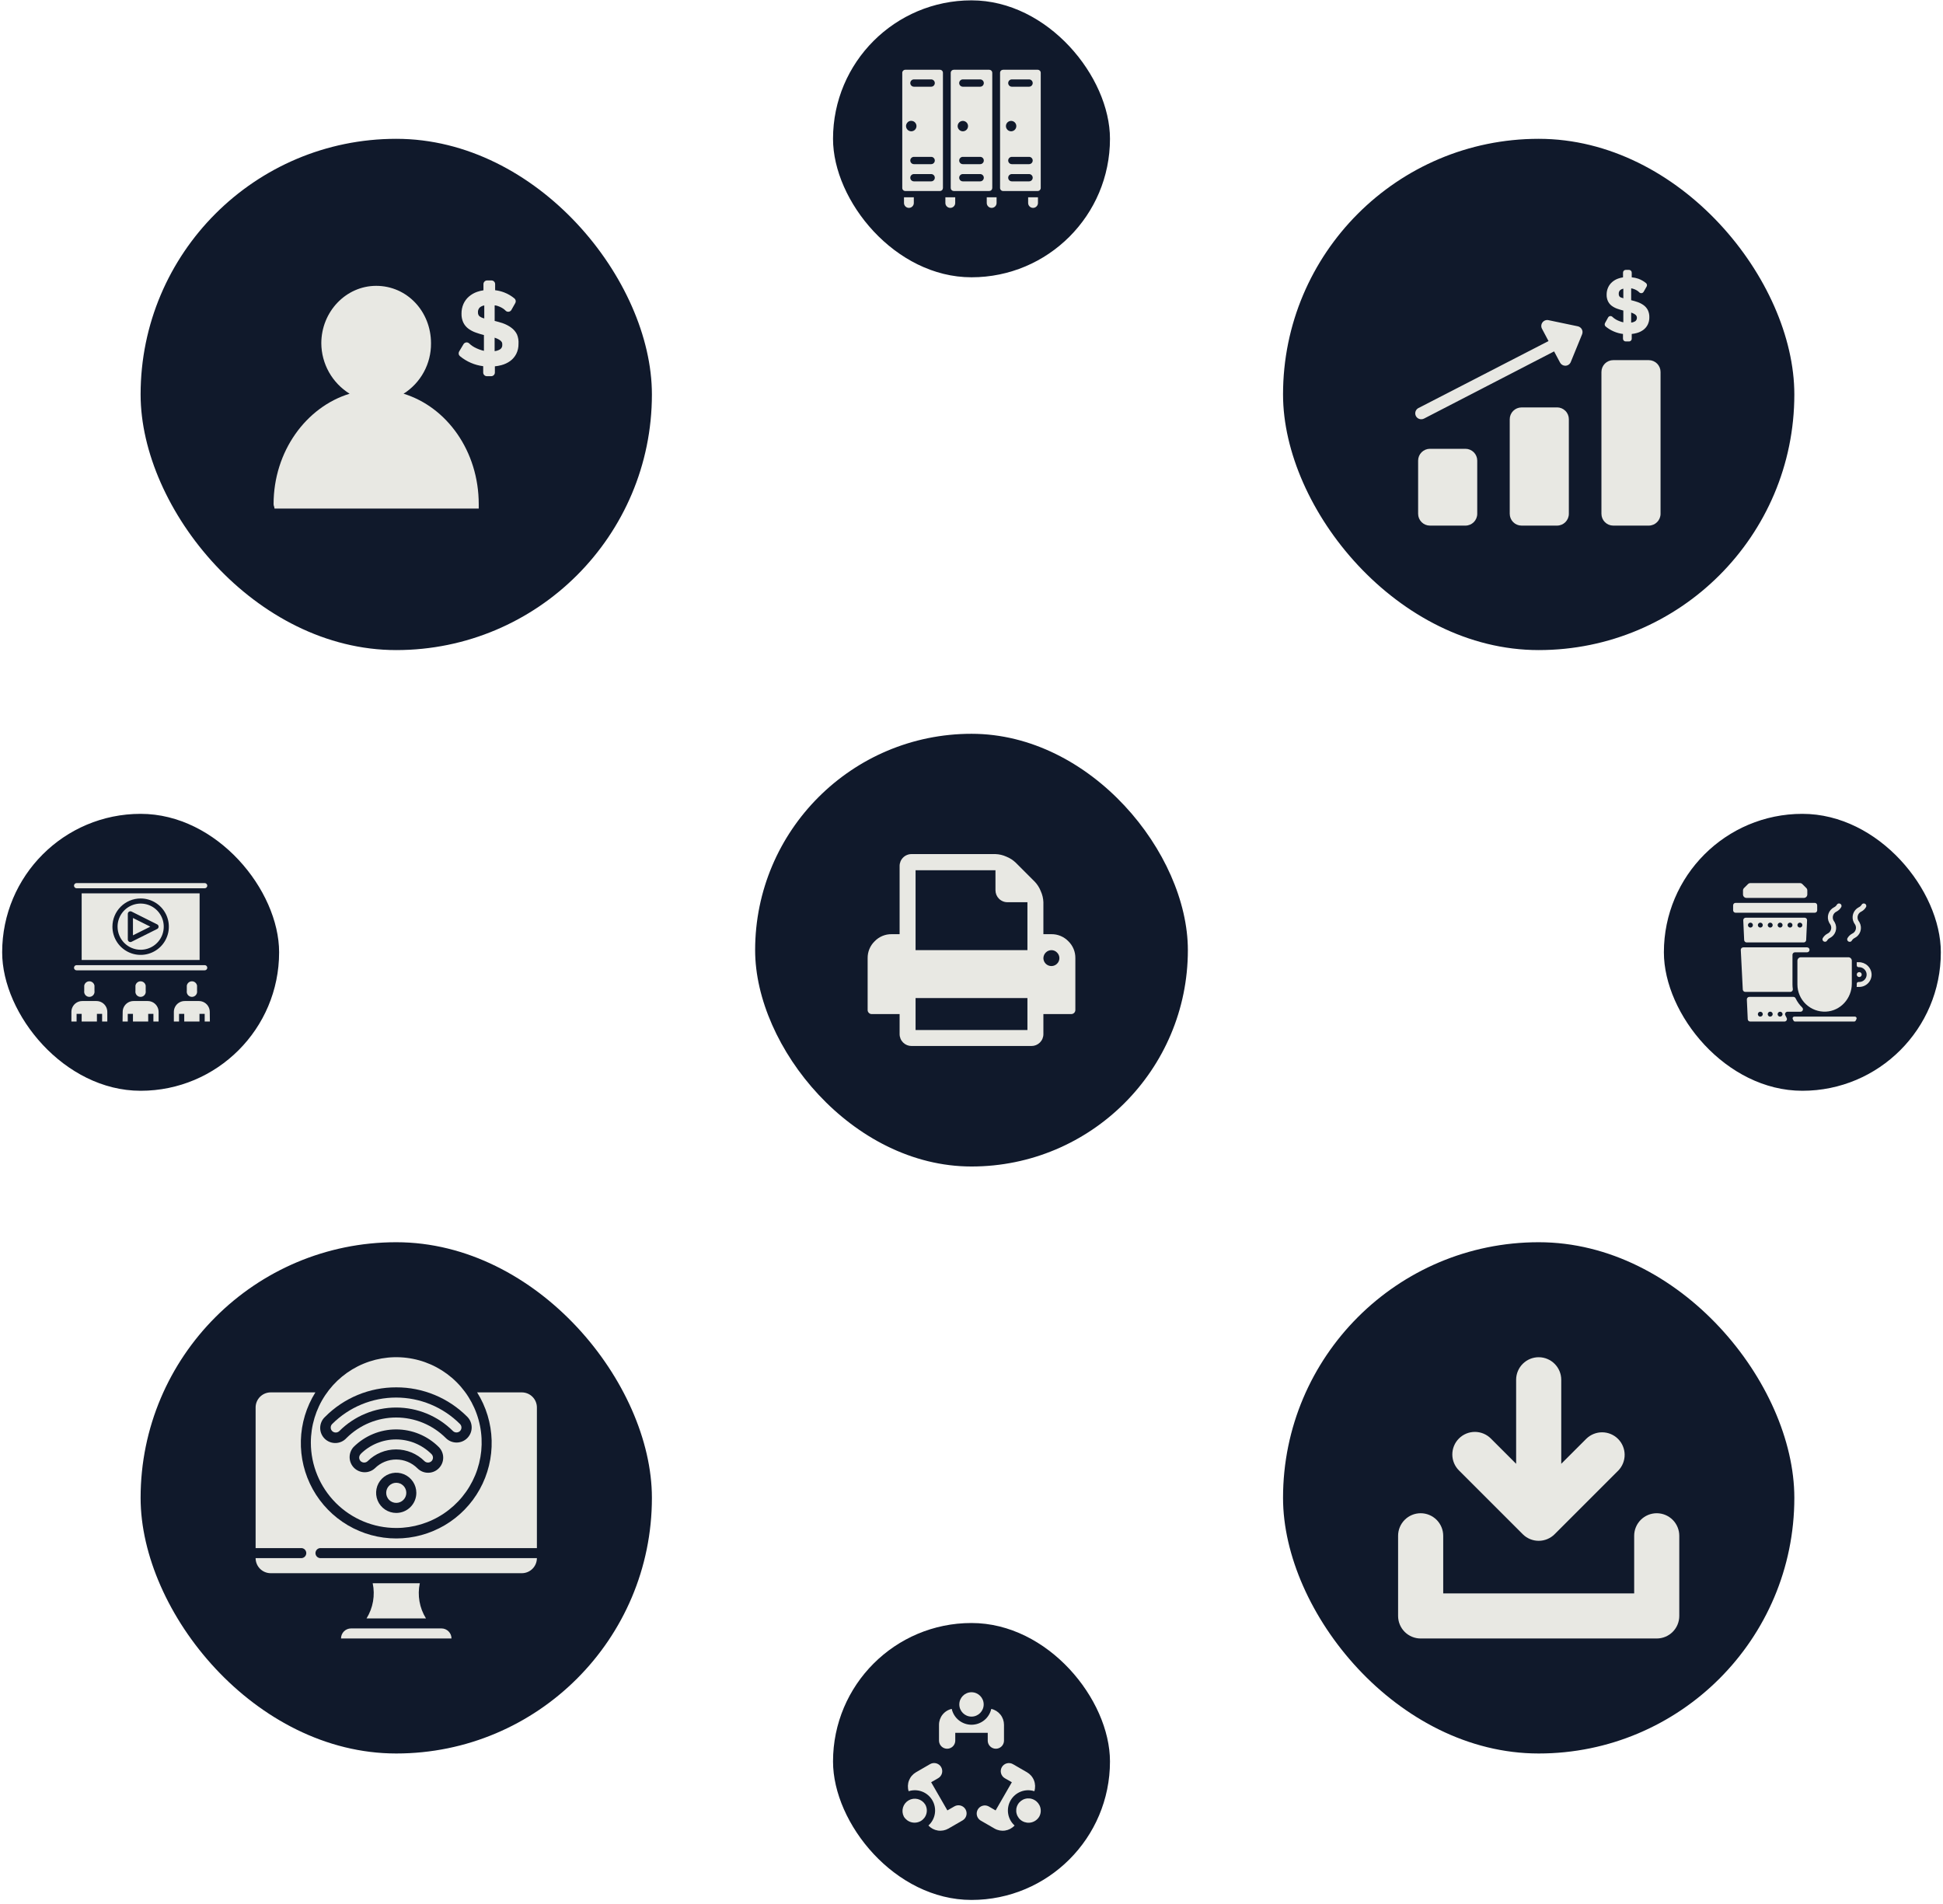<?xml version="1.0" encoding="UTF-8"?>
<svg xmlns="http://www.w3.org/2000/svg" width="449" height="440" viewBox="0 0 449 440" fill="none">
  <rect x="32.492" y="32.082" width="118.154" height="118.154" rx="59.077" fill="#10192B"></rect>
  <path d="M119.459 77.269C119.15 76.654 118.698 76.122 118.139 75.719C117.556 75.293 116.912 74.956 116.229 74.719C115.6 74.502 114.959 74.319 114.309 74.169V70.579H114.519C114.862 70.657 115.197 70.768 115.519 70.909C115.792 71.028 116.053 71.172 116.299 71.339C116.488 71.467 116.662 71.614 116.819 71.779C116.908 71.874 117.017 71.948 117.138 71.995C117.259 72.041 117.389 72.06 117.519 72.048C117.648 72.037 117.773 71.996 117.884 71.928C117.995 71.861 118.089 71.769 118.159 71.659L119.069 70.049C119.17 69.876 119.207 69.672 119.172 69.474C119.137 69.277 119.033 69.098 118.879 68.969C118.175 68.385 117.382 67.919 116.529 67.589C115.85 67.329 115.142 67.154 114.419 67.069V65.659C114.419 65.434 114.33 65.217 114.17 65.058C114.011 64.899 113.795 64.809 113.569 64.809H112.569C112.344 64.809 112.128 64.899 111.968 65.058C111.809 65.217 111.719 65.434 111.719 65.659V67.089C111.219 67.161 110.727 67.282 110.249 67.449C109.561 67.688 108.923 68.055 108.369 68.529C107.826 68.999 107.392 69.583 107.099 70.239C106.79 70.948 106.636 71.716 106.649 72.489C106.628 73.177 106.761 73.86 107.039 74.489C107.305 75.061 107.707 75.558 108.209 75.939C108.74 76.331 109.327 76.641 109.949 76.859C110.566 77.081 111.193 77.271 111.829 77.429V81.079L111.389 80.969C110.965 80.846 110.551 80.692 110.149 80.509C109.799 80.358 109.464 80.174 109.149 79.959C108.897 79.787 108.659 79.592 108.439 79.379C108.347 79.287 108.234 79.216 108.11 79.175C107.986 79.133 107.855 79.12 107.725 79.137C107.595 79.155 107.471 79.202 107.363 79.275C107.254 79.348 107.164 79.445 107.099 79.559L106.099 81.239C106 81.414 105.965 81.618 106.002 81.816C106.038 82.013 106.144 82.192 106.299 82.319C107.831 83.582 109.69 84.383 111.659 84.629V86.089C111.659 86.314 111.749 86.531 111.908 86.69C112.068 86.85 112.284 86.939 112.509 86.939H113.509C113.735 86.939 113.951 86.85 114.11 86.69C114.27 86.531 114.359 86.314 114.359 86.089V84.659C114.876 84.609 115.388 84.515 115.889 84.379C116.607 84.189 117.285 83.87 117.889 83.439C118.483 83.008 118.966 82.442 119.299 81.789C119.657 81.069 119.835 80.273 119.819 79.469C119.873 78.718 119.749 77.964 119.459 77.269ZM111.609 73.509C111.345 73.424 111.096 73.299 110.869 73.139C110.737 73.043 110.631 72.916 110.559 72.769C110.48 72.583 110.443 72.381 110.449 72.179C110.433 71.963 110.467 71.747 110.546 71.546C110.626 71.345 110.75 71.165 110.909 71.019C111.201 70.793 111.545 70.645 111.909 70.589V73.589L111.609 73.509ZM114.309 78.039L114.639 78.159C114.955 78.273 115.254 78.428 115.529 78.619C115.707 78.739 115.858 78.896 115.969 79.079C116.053 79.26 116.088 79.46 116.069 79.659C116.09 79.87 116.053 80.082 115.961 80.272C115.869 80.463 115.727 80.624 115.549 80.739C115.168 80.966 114.741 81.107 114.299 81.149V78.039H114.309Z" fill="#E8E8E3"></path>
  <path d="M86.93 66.059C94.08 66.059 99.6 71.989 99.6 79.339C99.621 81.66 99.05 83.948 97.941 85.987C96.832 88.025 95.22 89.747 93.26 90.989C103.26 94.059 110.63 104.269 110.63 116.529V117.529H63.43C63.43 117.119 63.22 116.919 63.22 116.529C63.22 104.269 70.78 94.049 80.79 90.989C78.804 89.758 77.162 88.044 76.018 86.007C74.875 83.969 74.266 81.675 74.25 79.339C74.26 71.989 79.98 66.059 86.93 66.059Z" fill="#E8E8E3"></path>
  <rect x="296.492" y="32.082" width="118.154" height="118.154" rx="59.077" fill="#10192B"></rect>
  <path d="M338.629 103.719H330.439C329.715 103.719 329.021 104.007 328.509 104.519C327.997 105.031 327.709 105.725 327.709 106.449V118.739C327.709 119.463 327.997 120.158 328.509 120.67C329.021 121.182 329.715 121.469 330.439 121.469H338.639C339.363 121.469 340.057 121.182 340.569 120.67C341.081 120.158 341.369 119.463 341.369 118.739V106.449C341.369 105.725 341.081 105.031 340.569 104.519C340.057 104.007 339.363 103.719 338.639 103.719H338.629Z" fill="#E8E8E3"></path>
  <path d="M359.809 94.159H351.609C351.25 94.159 350.894 94.23 350.562 94.368C350.23 94.506 349.929 94.708 349.675 94.963C349.421 95.217 349.22 95.519 349.084 95.852C348.947 96.184 348.878 96.54 348.879 96.899V118.739C348.879 119.463 349.167 120.158 349.679 120.67C350.19 121.182 350.885 121.469 351.609 121.469H359.809C360.533 121.469 361.227 121.182 361.739 120.67C362.251 120.158 362.539 119.463 362.539 118.739V96.889C362.54 96.53 362.471 96.174 362.334 95.842C362.197 95.509 361.997 95.207 361.743 94.953C361.489 94.698 361.188 94.496 360.856 94.358C360.524 94.22 360.168 94.149 359.809 94.149V94.159Z" fill="#E8E8E3"></path>
  <path d="M380.999 83.229H372.799C372.44 83.229 372.084 83.3 371.752 83.438C371.42 83.576 371.119 83.778 370.865 84.032C370.612 84.287 370.411 84.589 370.274 84.921C370.138 85.254 370.068 85.61 370.069 85.969V118.739C370.069 119.463 370.357 120.157 370.869 120.669C371.381 121.181 372.075 121.469 372.799 121.469H380.999C381.723 121.469 382.418 121.181 382.93 120.669C383.442 120.157 383.729 119.463 383.729 118.739V85.969C383.731 85.61 383.661 85.254 383.524 84.921C383.388 84.589 383.187 84.287 382.933 84.032C382.68 83.778 382.378 83.576 382.046 83.438C381.715 83.3 381.359 83.229 380.999 83.229Z" fill="#E8E8E3"></path>
  <path d="M364.61 75.409L357.82 73.989C357.563 73.936 357.297 73.957 357.053 74.05C356.808 74.144 356.595 74.305 356.44 74.516C356.284 74.726 356.192 74.977 356.174 75.238C356.156 75.499 356.214 75.76 356.34 75.989L357.84 78.819L327.77 94.309C327.5 94.452 327.287 94.68 327.162 94.959C327.037 95.237 327.009 95.548 327.081 95.844C327.153 96.14 327.322 96.404 327.561 96.593C327.8 96.782 328.095 96.886 328.4 96.889C328.632 96.899 328.863 96.847 329.07 96.739L359.13 81.209L360.51 83.799C360.626 84.017 360.799 84.198 361.01 84.325C361.221 84.452 361.463 84.519 361.71 84.519H361.78C362.04 84.507 362.292 84.421 362.504 84.27C362.717 84.12 362.882 83.911 362.98 83.669L365.6 77.259C365.675 77.073 365.709 76.873 365.699 76.672C365.688 76.472 365.634 76.276 365.54 76.099C365.443 75.924 365.31 75.772 365.15 75.653C364.989 75.534 364.805 75.451 364.61 75.409Z" fill="#E8E8E3"></path>
  <path d="M380.789 71.659C380.553 71.201 380.21 70.806 379.789 70.509C379.353 70.201 378.875 69.958 378.369 69.789C377.9 69.628 377.422 69.491 376.939 69.379V66.659H377.099C377.349 66.717 377.593 66.797 377.829 66.899C378.031 66.988 378.225 67.095 378.409 67.219C378.55 67.315 378.681 67.426 378.799 67.549C378.867 67.622 378.952 67.678 379.046 67.712C379.139 67.747 379.24 67.76 379.339 67.749C379.437 67.738 379.532 67.705 379.615 67.651C379.699 67.597 379.768 67.525 379.819 67.439L380.509 66.229C380.584 66.099 380.612 65.947 380.586 65.799C380.56 65.651 380.484 65.516 380.369 65.419C379.842 64.995 379.251 64.658 378.619 64.419C378.118 64.246 377.597 64.136 377.069 64.089V62.999C377.069 62.916 377.052 62.833 377.02 62.756C376.988 62.679 376.94 62.609 376.881 62.55C376.821 62.492 376.751 62.445 376.673 62.414C376.595 62.383 376.512 62.368 376.429 62.369H375.689C375.522 62.369 375.362 62.436 375.243 62.554C375.125 62.672 375.059 62.832 375.059 62.999V64.099C374.684 64.152 374.316 64.243 373.959 64.369C373.446 64.546 372.971 64.817 372.559 65.169C372.153 65.518 371.829 65.951 371.609 66.439C371.377 66.965 371.261 67.535 371.269 68.109C371.257 68.611 371.356 69.11 371.559 69.569C371.755 69.999 372.054 70.373 372.429 70.659C372.825 70.953 373.263 71.186 373.729 71.349C374.139 71.499 374.619 71.639 375.129 71.769V74.489L374.799 74.409C374.481 74.318 374.17 74.205 373.869 74.069C373.613 73.956 373.369 73.819 373.139 73.659C372.951 73.531 372.773 73.387 372.609 73.229C372.54 73.159 372.456 73.107 372.363 73.076C372.27 73.044 372.171 73.035 372.074 73.049C371.977 73.062 371.884 73.098 371.803 73.154C371.723 73.21 371.656 73.283 371.609 73.369L370.899 74.659C370.827 74.789 370.803 74.94 370.83 75.086C370.858 75.232 370.935 75.364 371.049 75.459C372.192 76.4 373.579 76.997 375.049 77.179V78.269C375.048 78.353 375.063 78.436 375.094 78.513C375.125 78.591 375.171 78.662 375.23 78.721C375.288 78.781 375.358 78.828 375.435 78.86C375.513 78.893 375.595 78.909 375.679 78.909H376.409C376.497 78.912 376.585 78.897 376.667 78.864C376.749 78.831 376.824 78.782 376.886 78.719C376.948 78.656 376.996 78.581 377.027 78.498C377.059 78.416 377.073 78.328 377.069 78.239V77.179C377.454 77.142 377.836 77.072 378.209 76.969C378.747 76.828 379.255 76.591 379.709 76.269C380.151 75.948 380.511 75.526 380.759 75.039C381.022 74.501 381.153 73.908 381.139 73.309C381.155 72.739 381.035 72.174 380.789 71.659ZM374.939 68.859C374.747 68.82 374.561 68.752 374.389 68.659C374.29 68.586 374.211 68.49 374.159 68.379C374.088 68.226 374.057 68.058 374.069 67.889C374.059 67.729 374.085 67.568 374.146 67.419C374.206 67.27 374.3 67.137 374.419 67.029C374.626 66.866 374.87 66.757 375.129 66.709V68.949L374.939 68.859ZM376.939 72.239L377.189 72.329C377.423 72.414 377.644 72.528 377.849 72.669C377.98 72.761 378.089 72.881 378.169 73.019C378.268 73.227 378.293 73.464 378.238 73.688C378.184 73.912 378.053 74.11 377.869 74.249C377.585 74.417 377.267 74.519 376.939 74.549V72.269V72.239Z" fill="#E8E8E3"></path>
  <rect x="32.492" y="287.082" width="118.154" height="118.154" rx="59.077" fill="#10192B"></rect>
  <g clip-path="url(#clip0_585_2696)">
    <path d="M91.57 353.122C95.473 353.122 99.289 351.964 102.535 349.796C105.781 347.627 108.31 344.544 109.804 340.937C111.297 337.33 111.688 333.362 110.925 329.533C110.163 325.705 108.283 322.188 105.522 319.428C102.761 316.669 99.244 314.79 95.415 314.029C91.586 313.269 87.618 313.661 84.011 315.156C80.405 316.65 77.324 319.181 75.156 322.428C72.989 325.674 71.832 329.491 71.834 333.395C71.836 338.627 73.916 343.645 77.617 347.345C81.318 351.044 86.337 353.122 91.57 353.122ZM91.57 349.645C90.65 349.646 89.751 349.375 88.985 348.865C88.22 348.356 87.623 347.63 87.27 346.781C86.917 345.932 86.824 344.998 87.002 344.095C87.181 343.193 87.623 342.365 88.272 341.714C88.922 341.063 89.75 340.62 90.652 340.44C91.554 340.26 92.488 340.351 93.338 340.703C94.188 341.054 94.914 341.65 95.425 342.414C95.936 343.179 96.209 344.078 96.209 344.997C96.21 345.607 96.091 346.211 95.858 346.775C95.626 347.339 95.284 347.851 94.853 348.283C94.422 348.715 93.91 349.057 93.347 349.291C92.784 349.524 92.18 349.645 91.57 349.645ZM101.393 339.334C101.07 339.659 100.687 339.917 100.264 340.092C99.842 340.268 99.388 340.359 98.931 340.359C98.473 340.359 98.02 340.268 97.597 340.092C97.175 339.917 96.791 339.659 96.469 339.334C95.162 338.03 93.391 337.298 91.545 337.298C89.699 337.298 87.928 338.03 86.621 339.334C85.959 339.936 85.09 340.26 84.194 340.239C83.299 340.217 82.446 339.852 81.813 339.219C81.18 338.585 80.815 337.733 80.793 336.838C80.772 335.942 81.096 335.073 81.698 334.41C84.313 331.804 87.854 330.341 91.545 330.341C95.237 330.341 98.778 331.804 101.393 334.41C101.717 334.733 101.975 335.116 102.151 335.539C102.327 335.961 102.418 336.414 102.418 336.872C102.418 337.33 102.327 337.783 102.151 338.205C101.975 338.628 101.717 339.012 101.393 339.334ZM91.57 320.622C94.619 320.613 97.64 321.21 100.458 322.377C103.275 323.545 105.833 325.26 107.982 327.423C108.635 328.079 109.001 328.968 108.998 329.893C108.996 330.819 108.626 331.706 107.97 332.359C107.645 332.682 107.26 332.938 106.836 333.112C106.412 333.287 105.958 333.376 105.499 333.375C104.574 333.373 103.687 333.003 103.034 332.347C99.987 329.3 95.854 327.589 91.545 327.589C87.236 327.589 83.104 329.3 80.056 332.347C79.739 332.696 79.354 332.977 78.925 333.173C78.496 333.369 78.032 333.476 77.56 333.487C77.088 333.499 76.619 333.414 76.181 333.239C75.743 333.064 75.345 332.801 75.012 332.468C74.678 332.134 74.416 331.736 74.24 331.298C74.065 330.86 73.981 330.391 73.992 329.919C74.003 329.448 74.11 328.983 74.306 328.554C74.502 328.125 74.784 327.74 75.133 327.423C77.285 325.257 79.847 323.54 82.668 322.372C85.49 321.205 88.516 320.61 91.57 320.622Z" fill="#E8E8E3"></path>
    <path d="M78.415 330.722C81.898 327.241 86.621 325.285 91.545 325.285C96.469 325.285 101.192 327.241 104.675 330.722C104.895 330.928 105.186 331.044 105.487 331.044C105.789 331.044 106.08 330.928 106.3 330.722C106.514 330.506 106.635 330.213 106.635 329.909C106.635 329.605 106.514 329.313 106.3 329.097C104.36 327.157 102.057 325.618 99.523 324.568C96.988 323.518 94.272 322.978 91.529 322.978C88.785 322.978 86.069 323.518 83.535 324.568C81 325.618 78.697 327.157 76.757 329.097C76.543 329.313 76.423 329.605 76.423 329.909C76.423 330.213 76.543 330.506 76.757 330.722C76.979 330.938 77.276 331.059 77.586 331.059C77.896 331.059 78.193 330.938 78.415 330.722Z" fill="#E8E8E3"></path>
    <path d="M83.338 336.052C83.124 336.268 83.004 336.56 83.004 336.864C83.004 337.169 83.124 337.461 83.338 337.677C83.558 337.884 83.849 337.999 84.151 337.999C84.453 337.999 84.743 337.884 84.963 337.677C86.707 335.94 89.068 334.965 91.528 334.965C93.989 334.965 96.35 335.94 98.094 337.677C98.314 337.884 98.604 337.999 98.906 337.999C99.208 337.999 99.499 337.884 99.719 337.677C99.933 337.461 100.053 337.169 100.053 336.864C100.053 336.56 99.933 336.268 99.719 336.052C97.54 333.879 94.589 332.658 91.512 332.658C88.435 332.658 85.484 333.879 83.306 336.052H83.338Z" fill="#E8E8E3"></path>
    <path d="M74.157 357.77H124.069V325.27C124.069 324.812 123.979 324.359 123.804 323.936C123.629 323.513 123.372 323.129 123.048 322.805C122.725 322.481 122.34 322.225 121.918 322.05C121.495 321.874 121.041 321.784 120.584 321.784H110.257C112.347 325.122 113.506 328.958 113.613 332.895C113.719 336.831 112.769 340.725 110.862 344.17C108.954 347.616 106.159 350.488 102.766 352.487C99.374 354.487 95.507 355.542 91.569 355.542C87.631 355.542 83.765 354.487 80.372 352.487C76.98 350.488 74.184 347.616 72.277 344.17C70.37 340.725 69.42 336.831 69.526 332.895C69.632 328.958 70.791 325.122 72.882 321.784H62.555C61.63 321.784 60.744 322.151 60.09 322.805C59.437 323.459 59.069 324.345 59.069 325.27V357.77H69.518C69.678 357.756 69.84 357.776 69.992 357.828C70.144 357.881 70.283 357.964 70.402 358.072C70.52 358.181 70.614 358.313 70.679 358.461C70.744 358.608 70.777 358.767 70.777 358.928C70.777 359.088 70.744 359.247 70.679 359.395C70.614 359.542 70.52 359.674 70.402 359.783C70.283 359.892 70.144 359.975 69.992 360.027C69.84 360.079 69.678 360.099 69.518 360.085H59.069C59.069 361.01 59.437 361.896 60.09 362.55C60.744 363.204 61.63 363.571 62.555 363.571H120.584C121.041 363.571 121.495 363.481 121.918 363.306C122.34 363.131 122.725 362.874 123.048 362.55C123.372 362.226 123.629 361.842 123.804 361.419C123.979 360.996 124.069 360.543 124.069 360.085H74.157C73.997 360.099 73.836 360.079 73.684 360.027C73.532 359.975 73.392 359.892 73.274 359.783C73.156 359.674 73.061 359.542 72.996 359.395C72.932 359.247 72.898 359.088 72.898 358.928C72.898 358.767 72.932 358.608 72.996 358.461C73.061 358.313 73.156 358.181 73.274 358.072C73.392 357.964 73.532 357.881 73.684 357.828C73.836 357.776 73.997 357.756 74.157 357.77Z" fill="#E8E8E3"></path>
    <path d="M102.018 376.335H81.12C80.816 376.335 80.514 376.396 80.232 376.512C79.951 376.629 79.695 376.801 79.48 377.017C79.265 377.232 79.094 377.489 78.979 377.771C78.863 378.052 78.804 378.354 78.805 378.659H104.333C104.335 378.354 104.275 378.052 104.16 377.771C104.044 377.489 103.873 377.232 103.658 377.017C103.443 376.801 103.187 376.629 102.906 376.512C102.624 376.396 102.323 376.335 102.018 376.335Z" fill="#E8E8E3"></path>
    <path d="M91.569 347.321C92.852 347.321 93.893 346.28 93.893 344.997C93.893 343.714 92.852 342.673 91.569 342.673C90.285 342.673 89.245 343.714 89.245 344.997C89.245 346.28 90.285 347.321 91.569 347.321Z" fill="#E8E8E3"></path>
    <path d="M98.435 374.02C96.932 371.596 96.423 368.685 97.013 365.895H86.126C86.717 368.685 86.207 371.596 84.704 374.02H98.435Z" fill="#E8E8E3"></path>
  </g>
  <rect x="296.492" y="287.082" width="118.154" height="118.154" rx="59.077" fill="#10192B"></rect>
  <g clip-path="url(#clip1_585_2696)">
    <path d="M382.847 349.712C381.465 349.712 380.139 350.262 379.161 351.239C378.184 352.217 377.635 353.542 377.635 354.925V368.235H333.505V354.925C333.505 353.542 332.955 352.217 331.978 351.239C331 350.262 329.675 349.712 328.292 349.712C326.91 349.712 325.584 350.262 324.607 351.239C323.629 352.217 323.08 353.542 323.08 354.925V373.447C323.08 374.83 323.629 376.155 324.607 377.133C325.584 378.11 326.91 378.659 328.292 378.659H382.847C384.229 378.659 385.555 378.11 386.533 377.133C387.51 376.155 388.059 374.83 388.059 373.447V354.925C388.059 353.542 387.51 352.217 386.533 351.239C385.555 350.262 384.229 349.712 382.847 349.712Z" fill="#E8E8E3"></path>
    <path d="M366.6 332.474L360.782 338.29V318.871C360.782 317.489 360.232 316.163 359.255 315.186C358.277 314.208 356.952 313.659 355.569 313.659C354.187 313.659 352.861 314.208 351.884 315.186C350.906 316.163 350.357 317.489 350.357 318.871V338.29L344.539 332.474C344.056 331.983 343.481 331.593 342.847 331.326C342.213 331.058 341.532 330.919 340.844 330.916C340.156 330.914 339.475 331.047 338.838 331.309C338.202 331.571 337.624 331.956 337.137 332.443C336.651 332.929 336.265 333.507 336.003 334.143C335.741 334.779 335.608 335.461 335.61 336.149C335.613 336.837 335.752 337.518 336.019 338.152C336.286 338.786 336.676 339.361 337.167 339.844L351.884 354.56C352.862 355.537 354.187 356.086 355.569 356.086C356.951 356.086 358.277 355.537 359.254 354.56L373.97 339.844C374.92 338.861 375.445 337.544 375.433 336.177C375.421 334.811 374.873 333.503 373.907 332.537C372.94 331.571 371.633 331.023 370.266 331.011C368.9 330.999 367.583 331.524 366.6 332.474Z" fill="#E8E8E3"></path>
  </g>
  <rect x="0.5" y="188.082" width="64" height="64" rx="32" fill="#10192B"></rect>
  <g clip-path="url(#clip2_585_2696)">
    <path d="M31.3 227.786C31.346 227.505 31.491 227.25 31.708 227.066C31.925 226.882 32.2 226.781 32.484 226.781C32.769 226.781 33.044 226.882 33.261 227.066C33.477 227.25 33.622 227.505 33.668 227.786V228.986C33.697 229.158 33.687 229.334 33.641 229.501C33.594 229.669 33.512 229.825 33.399 229.958C33.286 230.09 33.146 230.197 32.988 230.27C32.83 230.343 32.658 230.381 32.484 230.381C32.31 230.381 32.138 230.343 31.98 230.27C31.822 230.197 31.682 230.09 31.569 229.958C31.457 229.825 31.374 229.669 31.328 229.501C31.281 229.334 31.272 229.158 31.3 228.986V227.786ZM28.352 233.85C28.353 233.461 28.443 233.078 28.616 232.73C28.824 232.312 29.144 231.961 29.54 231.716C29.937 231.471 30.394 231.341 30.86 231.342H34.14C34.606 231.341 35.064 231.471 35.46 231.716C35.857 231.961 36.177 232.312 36.384 232.73C36.557 233.078 36.647 233.461 36.648 233.85V236.082H35.448V234.306H34.248V236.082H30.724V234.306H29.524V236.082H28.324L28.352 233.85Z" fill="#E8E8E3"></path>
    <path d="M43.168 227.786C43.214 227.505 43.358 227.25 43.575 227.066C43.792 226.882 44.067 226.781 44.352 226.781C44.636 226.781 44.911 226.882 45.128 227.066C45.345 227.25 45.489 227.505 45.536 227.786V228.986C45.564 229.158 45.555 229.334 45.508 229.501C45.462 229.669 45.379 229.825 45.267 229.958C45.154 230.09 45.014 230.197 44.856 230.27C44.698 230.343 44.526 230.381 44.352 230.381C44.178 230.381 44.006 230.343 43.848 230.27C43.69 230.197 43.55 230.09 43.437 229.958C43.324 229.825 43.242 229.669 43.195 229.501C43.149 229.334 43.139 229.158 43.168 228.986V227.786ZM48.5 236.082H47.3V234.306H46.1V236.082H42.576V234.306H41.376V236.082H40.176V233.85C40.177 233.461 40.267 233.078 40.44 232.73C40.647 232.312 40.967 231.961 41.364 231.716C41.76 231.471 42.218 231.341 42.684 231.342H45.96C46.427 231.34 46.885 231.469 47.282 231.715C47.679 231.96 48 232.312 48.208 232.73C48.381 233.078 48.471 233.461 48.472 233.85L48.5 236.082Z" fill="#E8E8E3"></path>
    <path d="M19.464 227.786C19.51 227.505 19.655 227.25 19.872 227.066C20.088 226.882 20.364 226.781 20.648 226.781C20.932 226.781 21.208 226.882 21.424 227.066C21.641 227.25 21.786 227.505 21.832 227.786V228.986C21.86 229.158 21.851 229.334 21.805 229.501C21.758 229.669 21.676 229.825 21.563 229.958C21.45 230.09 21.31 230.197 21.152 230.27C20.994 230.343 20.822 230.381 20.648 230.381C20.474 230.381 20.302 230.343 20.144 230.27C19.986 230.197 19.846 230.09 19.733 229.958C19.62 229.825 19.538 229.669 19.491 229.501C19.445 229.334 19.436 229.158 19.464 228.986V227.786ZM24.796 236.082H23.596V234.306H22.396V236.082H18.872V234.306H17.7V236.082H16.5V233.85C16.501 233.461 16.591 233.078 16.764 232.73C16.972 232.312 17.292 231.96 17.69 231.715C18.087 231.469 18.545 231.34 19.012 231.342H22.288C22.754 231.341 23.212 231.471 23.608 231.716C24.005 231.961 24.325 232.312 24.532 232.73C24.705 233.078 24.795 233.461 24.796 233.85V236.082Z" fill="#E8E8E3"></path>
    <path d="M17.7 205.282H47.3C47.459 205.282 47.611 205.219 47.724 205.106C47.836 204.994 47.9 204.841 47.9 204.682C47.9 204.523 47.836 204.37 47.724 204.258C47.611 204.145 47.459 204.082 47.3 204.082H17.7C17.541 204.082 17.388 204.145 17.275 204.258C17.163 204.37 17.1 204.523 17.1 204.682C17.1 204.841 17.163 204.994 17.275 205.106C17.388 205.219 17.541 205.282 17.7 205.282Z" fill="#E8E8E3"></path>
    <path d="M32.5 219.49C33.556 219.491 34.588 219.178 35.466 218.592C36.344 218.006 37.029 217.173 37.433 216.198C37.837 215.223 37.943 214.149 37.738 213.114C37.532 212.078 37.024 211.127 36.277 210.381C35.531 209.634 34.579 209.126 33.544 208.92C32.508 208.714 31.435 208.82 30.46 209.225C29.485 209.629 28.652 210.314 28.066 211.192C27.48 212.07 27.167 213.102 27.168 214.158C27.168 215.572 27.73 216.928 28.73 217.928C29.73 218.928 31.086 219.49 32.5 219.49ZM29.536 211.194C29.536 211.093 29.562 210.993 29.612 210.905C29.661 210.817 29.732 210.743 29.818 210.689C29.904 210.636 30.003 210.606 30.104 210.601C30.205 210.596 30.305 210.617 30.396 210.662L36.32 213.626C36.419 213.675 36.502 213.751 36.559 213.844C36.617 213.938 36.648 214.046 36.648 214.156C36.648 214.266 36.617 214.374 36.559 214.468C36.502 214.561 36.419 214.637 36.32 214.686L30.396 217.65C30.305 217.695 30.205 217.716 30.104 217.711C30.003 217.706 29.904 217.676 29.818 217.622C29.732 217.569 29.661 217.495 29.612 217.407C29.562 217.318 29.536 217.219 29.536 217.118V211.194Z" fill="#E8E8E3"></path>
    <path d="M30.724 212.154V216.154L34.724 214.154L30.724 212.154Z" fill="#E8E8E3"></path>
    <path d="M46.128 221.858V206.454H18.872V221.858H46.128ZM32.5 207.638C33.79 207.638 35.05 208.02 36.122 208.737C37.195 209.453 38.03 210.472 38.524 211.663C39.017 212.854 39.146 214.165 38.895 215.43C38.643 216.695 38.022 217.857 37.11 218.768C36.199 219.68 35.037 220.301 33.772 220.553C32.507 220.804 31.196 220.675 30.005 220.182C28.814 219.688 27.795 218.853 27.079 217.78C26.363 216.708 25.98 215.448 25.98 214.158C25.98 212.429 26.667 210.771 27.89 209.548C29.113 208.325 30.771 207.638 32.5 207.638Z" fill="#E8E8E3"></path>
    <path d="M47.3 223.046H17.7C17.541 223.046 17.388 223.109 17.275 223.222C17.163 223.334 17.1 223.487 17.1 223.646C17.1 223.805 17.163 223.958 17.275 224.07C17.388 224.183 17.541 224.246 17.7 224.246H47.3C47.459 224.246 47.611 224.183 47.724 224.07C47.836 223.958 47.9 223.805 47.9 223.646C47.9 223.487 47.836 223.334 47.724 223.222C47.611 223.109 47.459 223.046 47.3 223.046Z" fill="#E8E8E3"></path>
  </g>
  <rect x="192.5" y="0.082" width="64" height="64" rx="32" fill="#10192B"></rect>
  <g clip-path="url(#clip3_585_2696)">
    <path d="M217.18 16.122H209.2C209.108 16.121 209.017 16.139 208.932 16.174C208.848 16.208 208.77 16.26 208.705 16.324C208.64 16.389 208.589 16.466 208.553 16.551C208.518 16.635 208.5 16.726 208.5 16.818V43.446C208.5 43.538 208.518 43.628 208.553 43.713C208.589 43.798 208.64 43.875 208.705 43.939C208.77 44.004 208.848 44.055 208.932 44.09C209.017 44.125 209.108 44.142 209.2 44.142H217.2C217.385 44.142 217.562 44.069 217.694 43.938C217.825 43.808 217.899 43.631 217.9 43.446V16.818C217.9 16.725 217.88 16.632 217.844 16.547C217.807 16.461 217.754 16.383 217.687 16.318C217.619 16.253 217.54 16.203 217.453 16.169C217.366 16.135 217.273 16.119 217.18 16.122ZM209.372 29.138C209.369 28.898 209.438 28.662 209.57 28.462C209.702 28.262 209.891 28.105 210.113 28.014C210.335 27.922 210.579 27.899 210.814 27.947C211.049 27.996 211.265 28.114 211.432 28.286C211.658 28.512 211.785 28.818 211.785 29.138C211.785 29.457 211.658 29.764 211.432 29.99C211.32 30.102 211.187 30.191 211.041 30.251C210.895 30.312 210.738 30.343 210.58 30.343C210.26 30.343 209.954 30.216 209.728 29.99C209.615 29.878 209.526 29.746 209.465 29.599C209.404 29.453 209.372 29.296 209.372 29.138ZM215.176 41.914H211.2C210.976 41.914 210.761 41.825 210.603 41.667C210.445 41.508 210.356 41.294 210.356 41.07C210.356 40.846 210.445 40.631 210.603 40.473C210.761 40.315 210.976 40.226 211.2 40.226H215.176C215.4 40.226 215.615 40.315 215.773 40.473C215.931 40.631 216.02 40.846 216.02 41.07C216.02 41.294 215.931 41.508 215.773 41.667C215.615 41.825 215.4 41.914 215.176 41.914ZM215.176 37.938H211.2C210.976 37.938 210.761 37.849 210.603 37.691C210.445 37.532 210.356 37.318 210.356 37.094C210.356 36.87 210.445 36.655 210.603 36.497C210.761 36.339 210.976 36.25 211.2 36.25H215.176C215.4 36.25 215.615 36.339 215.773 36.497C215.931 36.655 216.02 36.87 216.02 37.094C216.02 37.318 215.931 37.532 215.773 37.691C215.615 37.849 215.4 37.938 215.176 37.938ZM215.176 20.038H211.2C210.976 20.038 210.761 19.949 210.603 19.791C210.445 19.632 210.356 19.418 210.356 19.194C210.356 18.97 210.445 18.755 210.603 18.597C210.761 18.439 210.976 18.35 211.2 18.35H215.176C215.4 18.35 215.615 18.439 215.773 18.597C215.931 18.755 216.02 18.97 216.02 19.194C216.02 19.418 215.931 19.632 215.773 19.791C215.615 19.949 215.4 20.038 215.176 20.038Z" fill="#E8E8E3"></path>
    <path d="M220.384 44.142H228.616C228.799 44.139 228.973 44.064 229.101 43.934C229.229 43.804 229.3 43.629 229.3 43.446V16.818C229.3 16.636 229.229 16.46 229.101 16.33C228.973 16.2 228.799 16.125 228.616 16.122H220.384C220.202 16.125 220.028 16.2 219.9 16.33C219.772 16.46 219.7 16.636 219.7 16.818V43.446C219.7 43.629 219.772 43.804 219.9 43.934C220.028 44.064 220.202 44.139 220.384 44.142ZM226.5 41.914H222.5C222.276 41.914 222.062 41.825 221.903 41.667C221.745 41.509 221.656 41.294 221.656 41.07C221.656 40.846 221.745 40.632 221.903 40.473C222.062 40.315 222.276 40.226 222.5 40.226H226.5C226.724 40.226 226.939 40.315 227.097 40.473C227.255 40.632 227.344 40.846 227.344 41.07C227.344 41.294 227.255 41.509 227.097 41.667C226.939 41.825 226.724 41.914 226.5 41.914ZM226.5 37.938H222.5C222.276 37.938 222.062 37.849 221.903 37.691C221.745 37.533 221.656 37.318 221.656 37.094C221.656 36.87 221.745 36.656 221.903 36.497C222.062 36.339 222.276 36.25 222.5 36.25H226.5C226.724 36.25 226.939 36.339 227.097 36.497C227.255 36.656 227.344 36.87 227.344 37.094C227.344 37.318 227.255 37.533 227.097 37.691C226.939 37.849 226.724 37.938 226.5 37.938ZM222.5 18.35H226.5C226.724 18.35 226.939 18.439 227.097 18.597C227.255 18.756 227.344 18.97 227.344 19.194C227.344 19.418 227.255 19.633 227.097 19.791C226.939 19.949 226.724 20.038 226.5 20.038H222.5C222.389 20.038 222.28 20.016 222.177 19.974C222.075 19.931 221.982 19.869 221.903 19.791C221.825 19.712 221.763 19.619 221.72 19.517C221.678 19.415 221.656 19.305 221.656 19.194C221.656 19.083 221.678 18.974 221.72 18.871C221.763 18.769 221.825 18.676 221.903 18.597C221.982 18.519 222.075 18.457 222.177 18.414C222.28 18.372 222.389 18.35 222.5 18.35ZM221.66 28.286C221.858 28.092 222.117 27.972 222.394 27.948C222.67 27.923 222.946 27.995 223.175 28.151C223.405 28.307 223.573 28.538 223.651 28.804C223.73 29.07 223.713 29.355 223.606 29.61C223.498 29.866 223.305 30.076 223.059 30.205C222.814 30.334 222.531 30.374 222.259 30.319C221.988 30.263 221.744 30.115 221.569 29.9C221.394 29.685 221.299 29.415 221.3 29.138C221.301 28.979 221.333 28.822 221.395 28.676C221.457 28.53 221.547 28.397 221.66 28.286Z" fill="#E8E8E3"></path>
    <path d="M239.8 16.122H231.8C231.615 16.122 231.437 16.195 231.306 16.326C231.175 16.456 231.101 16.633 231.1 16.818V43.446C231.101 43.631 231.175 43.808 231.306 43.938C231.437 44.069 231.615 44.142 231.8 44.142H239.8C239.891 44.143 239.982 44.125 240.067 44.09C240.152 44.056 240.229 44.004 240.294 43.94C240.359 43.875 240.411 43.798 240.446 43.713C240.481 43.629 240.5 43.538 240.5 43.446V16.818C240.5 16.726 240.481 16.636 240.446 16.551C240.411 16.466 240.359 16.389 240.294 16.325C240.229 16.26 240.152 16.209 240.067 16.174C239.982 16.139 239.891 16.122 239.8 16.122ZM232.456 29.138C232.456 28.861 232.553 28.592 232.73 28.378C232.906 28.164 233.151 28.017 233.423 27.964C233.696 27.91 233.978 27.952 234.223 28.084C234.467 28.215 234.659 28.426 234.765 28.683C234.871 28.939 234.884 29.224 234.804 29.49C234.723 29.755 234.553 29.985 234.322 30.139C234.091 30.293 233.814 30.362 233.538 30.335C233.262 30.308 233.004 30.186 232.808 29.99C232.696 29.878 232.607 29.745 232.547 29.599C232.486 29.453 232.455 29.296 232.456 29.138ZM237.8 41.914H233.824C233.6 41.914 233.385 41.825 233.227 41.667C233.069 41.509 232.98 41.294 232.98 41.07C232.98 40.846 233.069 40.632 233.227 40.473C233.385 40.315 233.6 40.226 233.824 40.226H237.8C238.023 40.226 238.238 40.315 238.396 40.473C238.555 40.632 238.644 40.846 238.644 41.07C238.644 41.294 238.555 41.509 238.396 41.667C238.238 41.825 238.023 41.914 237.8 41.914ZM237.8 37.938H233.824C233.6 37.938 233.385 37.849 233.227 37.691C233.069 37.533 232.98 37.318 232.98 37.094C232.98 36.87 233.069 36.656 233.227 36.497C233.385 36.339 233.6 36.25 233.824 36.25H237.8C238.023 36.25 238.238 36.339 238.396 36.497C238.555 36.656 238.644 36.87 238.644 37.094C238.644 37.318 238.555 37.533 238.396 37.691C238.238 37.849 238.023 37.938 237.8 37.938ZM237.8 20.038H233.824C233.713 20.038 233.603 20.016 233.501 19.974C233.398 19.931 233.305 19.869 233.227 19.791C233.148 19.712 233.086 19.619 233.044 19.517C233.001 19.415 232.98 19.305 232.98 19.194C232.98 19.083 233.001 18.974 233.044 18.871C233.086 18.769 233.148 18.676 233.227 18.597C233.305 18.519 233.398 18.457 233.501 18.414C233.603 18.372 233.713 18.35 233.824 18.35H237.8C238.023 18.35 238.238 18.439 238.396 18.597C238.555 18.756 238.644 18.97 238.644 19.194C238.644 19.418 238.555 19.633 238.396 19.791C238.238 19.949 238.023 20.038 237.8 20.038Z" fill="#E8E8E3"></path>
    <path d="M208.9 46.906C208.9 47.207 209.02 47.496 209.233 47.709C209.446 47.922 209.735 48.042 210.036 48.042C210.338 48.042 210.627 47.922 210.84 47.709C211.053 47.496 211.172 47.207 211.172 46.906V45.59H208.9V46.906Z" fill="#E8E8E3"></path>
    <path d="M218.464 46.906C218.464 47.207 218.584 47.496 218.797 47.709C219.01 47.922 219.299 48.042 219.6 48.042C219.901 48.042 220.19 47.922 220.403 47.709C220.616 47.496 220.736 47.207 220.736 46.906V45.59H218.464V46.906Z" fill="#E8E8E3"></path>
    <path d="M228.024 46.906C228.024 47.207 228.144 47.496 228.357 47.709C228.57 47.922 228.859 48.042 229.16 48.042C229.462 48.042 229.751 47.922 229.964 47.709C230.177 47.496 230.296 47.207 230.296 46.906V45.59H228.024V46.906Z" fill="#E8E8E3"></path>
    <path d="M237.588 46.906C237.588 47.207 237.708 47.496 237.921 47.709C238.134 47.922 238.423 48.042 238.724 48.042C239.025 48.042 239.314 47.922 239.527 47.709C239.74 47.496 239.86 47.207 239.86 46.906V45.59H237.588V46.906Z" fill="#E8E8E3"></path>
  </g>
  <rect x="192.5" y="375.082" width="64" height="64" rx="32" fill="#10192B"></rect>
  <g clip-path="url(#clip4_585_2696)">
    <path d="M224.5 396.714C226.055 396.714 227.316 395.453 227.316 393.898C227.316 392.343 226.055 391.082 224.5 391.082C222.944 391.082 221.684 392.343 221.684 393.898C221.684 395.453 222.944 396.714 224.5 396.714Z" fill="#E8E8E3"></path>
    <path d="M229.068 394.93C228.837 395.969 228.258 396.898 227.428 397.564C226.597 398.23 225.565 398.592 224.5 398.592C223.436 398.592 222.403 398.23 221.573 397.564C220.742 396.898 220.164 395.969 219.932 394.93C219.099 395.116 218.354 395.579 217.82 396.244C217.286 396.91 216.994 397.737 216.992 398.59V402.342C217.014 402.825 217.222 403.281 217.572 403.615C217.922 403.949 218.387 404.135 218.87 404.135C219.354 404.135 219.819 403.949 220.169 403.615C220.518 403.281 220.726 402.825 220.748 402.342V400.466H228.252V402.342C228.274 402.825 228.482 403.281 228.832 403.615C229.182 403.949 229.647 404.135 230.13 404.135C230.614 404.135 231.079 403.949 231.429 403.615C231.778 403.281 231.986 402.825 232.008 402.342V398.59C232.007 397.737 231.715 396.91 231.18 396.244C230.646 395.579 229.901 395.116 229.068 394.93Z" fill="#E8E8E3"></path>
    <path d="M239.044 415.986C238.398 415.615 237.63 415.516 236.91 415.71C236.191 415.905 235.578 416.378 235.206 417.024C234.835 417.671 234.736 418.438 234.931 419.158C235.125 419.878 235.598 420.491 236.244 420.862C236.901 421.236 237.678 421.338 238.408 421.146C239.139 420.953 239.765 420.483 240.152 419.834C240.515 419.177 240.601 418.403 240.394 417.681C240.186 416.96 239.701 416.35 239.044 415.986Z" fill="#E8E8E3"></path>
    <path d="M237.328 409.578L234.076 407.702C233.645 407.453 233.133 407.386 232.652 407.515C232.171 407.644 231.761 407.959 231.512 408.39C231.263 408.821 231.196 409.333 231.325 409.814C231.454 410.295 231.769 410.705 232.2 410.954L233.824 411.882L230.072 418.394L228.448 417.454C228.019 417.23 227.519 417.181 227.055 417.316C226.59 417.452 226.195 417.761 225.953 418.181C225.71 418.6 225.639 419.096 225.754 419.567C225.868 420.037 226.16 420.445 226.568 420.706L229.82 422.582C230.558 423.009 231.418 423.172 232.261 423.045C233.104 422.918 233.878 422.508 234.456 421.882C233.661 421.164 233.137 420.196 232.97 419.138C232.803 418.081 233.003 416.998 233.538 416.07C234.073 415.143 234.91 414.427 235.909 414.041C236.908 413.656 238.009 413.625 239.028 413.954C239.283 413.14 239.253 412.263 238.944 411.468C238.635 410.673 238.065 410.007 237.328 409.578Z" fill="#E8E8E3"></path>
    <path d="M213.8 417.018C213.412 416.397 212.799 415.95 212.089 415.77C211.379 415.59 210.627 415.692 209.99 416.053C209.354 416.414 208.881 417.008 208.671 417.709C208.461 418.411 208.53 419.166 208.864 419.818C209.252 420.467 209.878 420.937 210.608 421.129C211.339 421.322 212.116 421.22 212.772 420.846C213.091 420.663 213.371 420.418 213.596 420.126C213.82 419.834 213.985 419.501 214.08 419.145C214.176 418.79 214.2 418.419 214.152 418.054C214.104 417.689 213.984 417.337 213.8 417.018Z" fill="#E8E8E3"></path>
    <path d="M223.116 418.142C222.867 417.711 222.457 417.397 221.976 417.268C221.496 417.139 220.983 417.206 220.552 417.454L218.928 418.39L215.176 411.882L216.8 410.946C217.014 410.823 217.201 410.659 217.351 410.463C217.501 410.268 217.611 410.045 217.675 409.807C217.739 409.568 217.755 409.32 217.723 409.076C217.691 408.831 217.611 408.596 217.488 408.382C217.365 408.168 217.201 407.981 217.005 407.831C216.81 407.681 216.587 407.571 216.349 407.507C216.11 407.443 215.862 407.427 215.618 407.459C215.373 407.491 215.138 407.571 214.924 407.694L211.672 409.578C210.935 410.007 210.365 410.673 210.056 411.469C209.747 412.264 209.718 413.14 209.972 413.954C210.991 413.626 212.092 413.656 213.091 414.042C214.09 414.427 214.927 415.143 215.462 416.07C215.997 416.998 216.198 418.081 216.031 419.138C215.863 420.196 215.339 421.164 214.544 421.882C215.123 422.507 215.897 422.917 216.739 423.044C217.582 423.171 218.442 423.008 219.18 422.582L222.432 420.706C222.645 420.583 222.832 420.418 222.982 420.223C223.132 420.027 223.242 419.804 223.305 419.566C223.369 419.328 223.385 419.079 223.352 418.835C223.32 418.591 223.24 418.355 223.116 418.142Z" fill="#E8E8E3"></path>
  </g>
  <rect x="174.5" y="169.582" width="100" height="100" rx="50" fill="#10192B"></rect>
  <g clip-path="url(#clip5_585_2696)">
    <path d="M246.874 217.518C246.368 216.995 245.759 216.58 245.086 216.301C244.414 216.021 243.691 215.882 242.962 215.892H241.114V208.506C241.083 207.629 240.879 206.766 240.514 205.968C240.2 205.153 239.729 204.407 239.128 203.772L234.748 199.392C234.123 198.785 233.385 198.306 232.576 197.982C231.778 197.617 230.916 197.413 230.038 197.382H210.652C210.289 197.38 209.928 197.449 209.591 197.588C209.254 197.726 208.949 197.929 208.691 198.187C208.434 198.444 208.23 198.75 208.092 199.087C207.954 199.423 207.884 199.784 207.886 200.148V215.892H206.038C205.311 215.881 204.589 216.02 203.917 216.3C203.245 216.58 202.638 216.994 202.132 217.518C201.608 218.024 201.192 218.632 200.911 219.305C200.631 219.978 200.491 220.701 200.5 221.43V233.43C200.5 233.551 200.524 233.671 200.571 233.782C200.619 233.894 200.689 233.994 200.776 234.078C200.86 234.166 200.961 234.235 201.072 234.283C201.183 234.33 201.303 234.355 201.424 234.354H207.886V238.968C207.884 239.332 207.954 239.693 208.092 240.029C208.23 240.366 208.434 240.672 208.691 240.929C208.949 241.186 209.254 241.39 209.591 241.528C209.928 241.666 210.289 241.736 210.652 241.734H238.348C238.712 241.736 239.073 241.666 239.41 241.528C239.746 241.39 240.052 241.186 240.31 240.929C240.567 240.672 240.771 240.366 240.909 240.029C241.047 239.693 241.117 239.332 241.114 238.968V234.354H247.576C247.82 234.349 248.052 234.25 248.225 234.078C248.397 233.906 248.496 233.674 248.5 233.43V221.43C248.511 220.701 248.373 219.978 248.093 219.305C247.813 218.632 247.399 218.024 246.874 217.518ZM237.424 238.044H211.576V230.658H237.424V238.044ZM237.424 219.582H211.576V201.12H230.038V205.734C230.038 206.098 230.109 206.459 230.248 206.796C230.387 207.132 230.591 207.438 230.849 207.696C231.106 207.953 231.412 208.157 231.749 208.296C232.085 208.436 232.446 208.507 232.81 208.506H237.424V219.582ZM244.258 222.726C244 222.98 243.673 223.153 243.317 223.222C242.961 223.292 242.593 223.255 242.258 223.117C241.923 222.979 241.636 222.745 241.433 222.445C241.229 222.145 241.119 221.792 241.114 221.43C241.122 220.942 241.319 220.477 241.664 220.132C242.009 219.787 242.475 219.59 242.962 219.582C243.204 219.579 243.444 219.626 243.667 219.72C243.89 219.814 244.092 219.953 244.258 220.128C244.434 220.296 244.573 220.498 244.668 220.721C244.763 220.944 244.812 221.184 244.812 221.427C244.812 221.67 244.763 221.91 244.668 222.133C244.573 222.356 244.434 222.558 244.258 222.726Z" fill="#E8E8E3"></path>
  </g>
  <rect x="384.5" y="188.082" width="64" height="64" rx="32" fill="#10192B"></rect>
  <g clip-path="url(#clip6_585_2696)">
    <path d="M415.356 227.51C415.357 228.361 415.529 229.204 415.865 229.986C416.2 230.769 416.691 231.475 417.307 232.062C417.924 232.649 418.653 233.105 419.451 233.402C420.248 233.699 421.098 233.831 421.948 233.79C425.328 233.63 427.928 230.718 427.928 227.334V222.026C427.928 221.814 427.844 221.61 427.694 221.46C427.544 221.31 427.341 221.226 427.128 221.226H416.156C415.944 221.226 415.741 221.31 415.591 221.46C415.441 221.61 415.356 221.814 415.356 222.026V227.51Z" fill="#E8E8E3"></path>
    <path d="M417.38 217.25L417.588 212.678C417.592 212.601 417.58 212.524 417.553 212.451C417.526 212.379 417.484 212.313 417.431 212.257C417.377 212.201 417.313 212.157 417.242 212.127C417.17 212.097 417.094 212.081 417.016 212.082H403.416C403.339 212.081 403.262 212.097 403.191 212.127C403.12 212.157 403.056 212.201 403.002 212.257C402.948 212.313 402.907 212.379 402.88 212.451C402.853 212.524 402.841 212.601 402.844 212.678L403.052 217.25C403.06 217.397 403.122 217.535 403.228 217.637C403.333 217.738 403.474 217.796 403.62 217.798H416.82C416.966 217.794 417.104 217.736 417.208 217.634C417.312 217.532 417.373 217.395 417.38 217.25ZM415.928 213.226C416.08 213.226 416.226 213.286 416.333 213.394C416.44 213.501 416.5 213.646 416.5 213.798C416.499 213.949 416.439 214.094 416.331 214.2C416.224 214.306 416.079 214.366 415.928 214.366C415.777 214.366 415.633 214.306 415.525 214.2C415.418 214.094 415.357 213.949 415.356 213.798C415.356 213.646 415.417 213.501 415.524 213.394C415.631 213.286 415.777 213.226 415.928 213.226ZM413.644 213.226C413.796 213.226 413.942 213.286 414.049 213.394C414.156 213.501 414.216 213.646 414.216 213.798C414.215 213.949 414.155 214.094 414.047 214.2C413.94 214.306 413.795 214.366 413.644 214.366C413.493 214.366 413.349 214.306 413.241 214.2C413.134 214.094 413.073 213.949 413.072 213.798C413.072 213.646 413.133 213.501 413.24 213.394C413.347 213.286 413.493 213.226 413.644 213.226ZM411.356 213.226C411.508 213.226 411.654 213.286 411.761 213.394C411.868 213.501 411.928 213.646 411.928 213.798C411.927 213.949 411.867 214.094 411.759 214.2C411.652 214.306 411.507 214.366 411.356 214.366C411.205 214.366 411.061 214.306 410.953 214.2C410.846 214.094 410.785 213.949 410.784 213.798C410.784 213.646 410.845 213.501 410.952 213.394C411.059 213.286 411.205 213.226 411.356 213.226ZM409.072 213.226C409.224 213.226 409.37 213.286 409.477 213.394C409.584 213.501 409.644 213.646 409.644 213.798C409.643 213.949 409.583 214.094 409.475 214.2C409.368 214.306 409.223 214.366 409.072 214.366C408.921 214.366 408.777 214.306 408.669 214.2C408.562 214.094 408.501 213.949 408.5 213.798C408.5 213.646 408.561 213.501 408.668 213.394C408.775 213.286 408.921 213.226 409.072 213.226ZM406.784 213.226C406.936 213.226 407.082 213.286 407.189 213.394C407.296 213.501 407.356 213.646 407.356 213.798C407.355 213.949 407.295 214.094 407.187 214.2C407.08 214.306 406.935 214.366 406.784 214.366C406.634 214.365 406.49 214.305 406.384 214.199C406.278 214.092 406.217 213.948 406.216 213.798C406.216 213.647 406.276 213.502 406.383 213.395C406.489 213.288 406.633 213.227 406.784 213.226ZM404.5 213.226C404.652 213.226 404.798 213.286 404.905 213.394C405.012 213.501 405.072 213.646 405.072 213.798C405.071 213.949 405.011 214.094 404.903 214.2C404.796 214.306 404.651 214.366 404.5 214.366C404.349 214.366 404.205 214.306 404.097 214.2C403.99 214.094 403.929 213.949 403.928 213.798C403.928 213.646 403.989 213.501 404.096 213.394C404.203 213.286 404.349 213.226 404.5 213.226Z" fill="#E8E8E3"></path>
    <path d="M429.524 222.366H429.072V223.11C429.072 223.216 429.114 223.318 429.189 223.393C429.264 223.468 429.366 223.51 429.472 223.51H429.568C430.003 223.503 430.426 223.657 430.755 223.943C431.083 224.228 431.295 224.626 431.348 225.058C431.371 225.296 431.345 225.536 431.27 225.763C431.195 225.99 431.073 226.199 430.913 226.376C430.752 226.553 430.556 226.694 430.338 226.791C430.119 226.888 429.883 226.938 429.644 226.938H429.472C429.366 226.938 429.264 226.98 429.189 227.055C429.114 227.13 429.072 227.232 429.072 227.338V227.51C429.072 227.702 429.072 227.91 429.044 228.082H429.644C430.027 228.082 430.405 228.006 430.758 227.857C431.11 227.708 431.429 227.489 431.695 227.215C431.962 226.94 432.17 226.615 432.308 226.258C432.447 225.901 432.512 225.52 432.5 225.138C432.457 224.381 432.123 223.671 431.569 223.154C431.014 222.638 430.282 222.355 429.524 222.366Z" fill="#E8E8E3"></path>
    <path d="M417.412 205.226L416.5 204.318C416.352 204.169 416.151 204.084 415.94 204.082H404.5C404.395 204.082 404.29 204.103 404.193 204.143C404.095 204.184 404.007 204.243 403.932 204.318L403.02 205.226C402.945 205.3 402.886 205.389 402.845 205.486C402.805 205.584 402.784 205.688 402.784 205.794V206.71C402.784 206.922 402.868 207.126 403.018 207.276C403.169 207.426 403.372 207.51 403.584 207.51H416.844C417.056 207.51 417.26 207.426 417.41 207.276C417.56 207.126 417.644 206.922 417.644 206.71V205.79C417.644 205.579 417.561 205.376 417.412 205.226Z" fill="#E8E8E3"></path>
    <path d="M419.356 208.654H401.072C400.756 208.654 400.5 208.91 400.5 209.226V210.366C400.5 210.682 400.756 210.938 401.072 210.938H419.356C419.672 210.938 419.928 210.682 419.928 210.366V209.226C419.928 208.91 419.672 208.654 419.356 208.654Z" fill="#E8E8E3"></path>
    <path d="M414.216 227.51V220.654C414.216 220.503 414.276 220.358 414.382 220.251C414.489 220.144 414.633 220.083 414.784 220.082H417.584C417.731 220.081 417.872 220.024 417.978 219.923C418.084 219.822 418.148 219.684 418.156 219.538C418.16 219.461 418.148 219.383 418.121 219.31C418.094 219.238 418.052 219.171 417.999 219.115C417.945 219.059 417.881 219.015 417.81 218.984C417.738 218.954 417.662 218.938 417.584 218.938H402.844C402.767 218.938 402.69 218.954 402.619 218.984C402.547 219.015 402.483 219.059 402.429 219.115C402.376 219.171 402.334 219.238 402.307 219.31C402.28 219.383 402.268 219.461 402.272 219.538L402.732 228.682C402.738 228.828 402.801 228.967 402.907 229.068C403.013 229.17 403.154 229.226 403.3 229.226H413.732C413.814 229.226 413.895 229.208 413.97 229.173C414.044 229.139 414.111 229.089 414.164 229.027C414.218 228.965 414.257 228.892 414.28 228.813C414.303 228.734 414.308 228.651 414.296 228.57C414.244 228.219 414.217 227.865 414.216 227.51Z" fill="#E8E8E3"></path>
    <path d="M414.816 236.082H428.472C428.546 236.082 428.618 236.061 428.681 236.022C428.744 235.983 428.795 235.928 428.828 235.862L429 235.518C429.031 235.457 429.045 235.389 429.042 235.321C429.04 235.253 429.019 235.187 428.984 235.129C428.948 235.071 428.898 235.023 428.839 234.989C428.779 234.956 428.712 234.938 428.644 234.938H414.644C414.575 234.938 414.508 234.955 414.448 234.988C414.388 235.021 414.337 235.069 414.301 235.127C414.265 235.185 414.245 235.252 414.242 235.32C414.239 235.389 414.253 235.457 414.284 235.518L414.456 235.862C414.49 235.929 414.541 235.984 414.605 236.023C414.668 236.062 414.741 236.083 414.816 236.082Z" fill="#E8E8E3"></path>
    <path d="M412.584 234.082C412.635 233.999 412.707 233.931 412.793 233.884C412.878 233.838 412.974 233.813 413.072 233.814H416.06C416.174 233.816 416.286 233.783 416.382 233.72C416.477 233.657 416.551 233.566 416.595 233.461C416.638 233.355 416.648 233.238 416.624 233.126C416.6 233.015 416.543 232.913 416.46 232.834C415.833 232.223 415.318 231.507 414.94 230.718C414.894 230.619 414.822 230.535 414.73 230.475C414.639 230.416 414.533 230.383 414.424 230.382H404.24C404.162 230.382 404.086 230.398 404.015 230.429C403.944 230.46 403.881 230.505 403.828 230.561C403.774 230.617 403.733 230.683 403.706 230.755C403.68 230.828 403.668 230.905 403.672 230.982L403.88 235.554C403.89 235.698 403.955 235.833 404.061 235.931C404.167 236.029 404.307 236.083 404.452 236.082H412.364C412.461 236.082 412.557 236.057 412.642 236.01C412.728 235.962 412.799 235.894 412.851 235.811C412.902 235.728 412.931 235.633 412.935 235.536C412.94 235.438 412.919 235.341 412.876 235.254L412.56 234.622C412.519 234.537 412.5 234.443 412.504 234.349C412.508 234.255 412.535 234.163 412.584 234.082ZM406.784 234.954C406.633 234.953 406.488 234.892 406.382 234.785C406.275 234.678 406.216 234.533 406.216 234.382C406.217 234.232 406.277 234.088 406.383 233.981C406.489 233.875 406.633 233.815 406.784 233.814C406.935 233.814 407.079 233.874 407.187 233.98C407.294 234.086 407.355 234.231 407.356 234.382C407.351 234.531 407.289 234.672 407.182 234.776C407.076 234.88 406.933 234.938 406.784 234.938V234.954ZM409.072 234.954C408.995 234.954 408.919 234.939 408.849 234.909C408.778 234.879 408.715 234.836 408.661 234.781C408.608 234.726 408.566 234.661 408.538 234.59C408.511 234.518 408.497 234.442 408.5 234.366C408.501 234.215 408.561 234.07 408.669 233.964C408.776 233.858 408.921 233.798 409.072 233.798C409.223 233.798 409.367 233.858 409.475 233.964C409.582 234.07 409.643 234.215 409.644 234.366C409.644 234.518 409.583 234.663 409.476 234.77C409.369 234.878 409.223 234.938 409.072 234.938V234.954ZM411.356 234.954C411.204 234.954 411.058 234.894 410.951 234.786C410.844 234.679 410.784 234.534 410.784 234.382C410.785 234.231 410.845 234.086 410.953 233.98C411.06 233.874 411.205 233.814 411.356 233.814C411.507 233.814 411.651 233.874 411.759 233.98C411.866 234.086 411.927 234.231 411.928 234.382C411.923 234.531 411.861 234.672 411.754 234.776C411.648 234.88 411.505 234.938 411.356 234.938V234.954Z" fill="#E8E8E3"></path>
    <path d="M430.216 225.226C430.216 225.151 430.201 225.076 430.173 225.007C430.144 224.938 430.102 224.874 430.049 224.821C429.996 224.768 429.933 224.726 429.863 224.697C429.794 224.669 429.719 224.654 429.644 224.654C429.493 224.654 429.347 224.714 429.24 224.821C429.133 224.929 429.072 225.074 429.072 225.226C429.072 225.378 429.133 225.523 429.24 225.63C429.347 225.738 429.493 225.798 429.644 225.798C429.719 225.798 429.794 225.783 429.863 225.754C429.933 225.726 429.996 225.683 430.049 225.63C430.102 225.577 430.144 225.514 430.173 225.445C430.201 225.375 430.216 225.301 430.216 225.226Z" fill="#E8E8E3"></path>
    <path d="M422.9 216.754C423.515 216.434 423.978 215.884 424.187 215.223C424.397 214.562 424.335 213.846 424.016 213.23C423.968 213.132 423.912 213.039 423.848 212.95C423.603 212.638 423.492 212.24 423.539 211.846C423.587 211.452 423.788 211.092 424.1 210.846C424.197 210.77 424.303 210.707 424.416 210.658C424.862 210.426 425.231 210.07 425.48 209.634C425.522 209.557 425.546 209.472 425.549 209.385C425.552 209.298 425.536 209.211 425.5 209.131C425.464 209.052 425.411 208.981 425.344 208.925C425.277 208.87 425.197 208.83 425.112 208.81C424.997 208.779 424.874 208.786 424.762 208.83C424.651 208.874 424.556 208.952 424.492 209.054C424.335 209.329 424.096 209.549 423.808 209.682C423.503 209.84 423.232 210.056 423.011 210.318C422.789 210.581 422.622 210.885 422.518 211.212C422.414 211.539 422.375 211.884 422.404 212.226C422.434 212.568 422.53 212.901 422.688 213.206C422.737 213.304 422.793 213.398 422.856 213.486C423.1 213.798 423.211 214.195 423.164 214.588C423.116 214.982 422.915 215.34 422.604 215.586C422.505 215.661 422.398 215.726 422.284 215.778C421.839 216.011 421.47 216.366 421.22 216.802C421.179 216.879 421.155 216.964 421.152 217.051C421.148 217.138 421.165 217.224 421.201 217.304C421.236 217.383 421.29 217.453 421.357 217.508C421.424 217.564 421.504 217.603 421.588 217.622C421.704 217.655 421.827 217.649 421.939 217.606C422.051 217.563 422.145 217.484 422.208 217.382C422.367 217.105 422.61 216.886 422.9 216.754Z" fill="#E8E8E3"></path>
    <path d="M428.62 216.754C428.926 216.596 429.197 216.38 429.418 216.118C429.64 215.855 429.807 215.552 429.911 215.224C430.015 214.897 430.054 214.552 430.024 214.21C429.995 213.868 429.899 213.535 429.74 213.23C429.689 213.134 429.633 213.04 429.572 212.95C429.327 212.637 429.216 212.24 429.263 211.846C429.31 211.451 429.512 211.092 429.824 210.846C429.922 210.77 430.03 210.706 430.144 210.658C430.589 210.424 430.958 210.069 431.208 209.634C431.25 209.557 431.273 209.472 431.277 209.385C431.28 209.298 431.264 209.211 431.228 209.131C431.192 209.051 431.139 208.981 431.072 208.925C431.004 208.87 430.925 208.83 430.84 208.81C430.725 208.778 430.601 208.784 430.489 208.828C430.377 208.872 430.283 208.951 430.22 209.054C430.058 209.331 429.813 209.551 429.52 209.682C428.905 210.001 428.441 210.551 428.231 211.212C428.021 211.873 428.082 212.59 428.4 213.206C428.452 213.302 428.508 213.396 428.568 213.486C428.69 213.64 428.78 213.817 428.834 214.006C428.887 214.195 428.902 214.393 428.879 214.588C428.855 214.783 428.794 214.972 428.697 215.143C428.601 215.314 428.471 215.465 428.316 215.586C428.218 215.663 428.111 215.727 427.996 215.778C427.552 216.012 427.183 216.367 426.932 216.802C426.888 216.879 426.863 216.965 426.858 217.054C426.854 217.143 426.87 217.231 426.906 217.313C426.941 217.394 426.996 217.466 427.064 217.522C427.133 217.579 427.214 217.618 427.3 217.638C427.416 217.671 427.539 217.665 427.651 217.622C427.762 217.578 427.857 217.5 427.92 217.398C428.081 217.116 428.326 216.891 428.62 216.754Z" fill="#E8E8E3"></path>
  </g>
  <defs>
    <clipPath id="clip0_585_2696">
      <rect width="65" height="65" fill="white" transform="translate(59.069 313.659)"></rect>
    </clipPath>
    <clipPath id="clip1_585_2696">
      <rect width="65" height="65" fill="white" transform="translate(323.069 313.659)"></rect>
    </clipPath>
    <clipPath id="clip2_585_2696">
      <rect width="32" height="32" fill="white" transform="translate(16.5 204.082)"></rect>
    </clipPath>
    <clipPath id="clip3_585_2696">
      <rect width="32" height="32" fill="white" transform="translate(208.5 16.082)"></rect>
    </clipPath>
    <clipPath id="clip4_585_2696">
      <rect width="32" height="32" fill="white" transform="translate(208.5 391.082)"></rect>
    </clipPath>
    <clipPath id="clip5_585_2696">
      <rect width="48" height="48" fill="white" transform="translate(200.5 195.582)"></rect>
    </clipPath>
    <clipPath id="clip6_585_2696">
      <rect width="32" height="32" fill="white" transform="translate(400.5 204.082)"></rect>
    </clipPath>
  </defs>
</svg>
